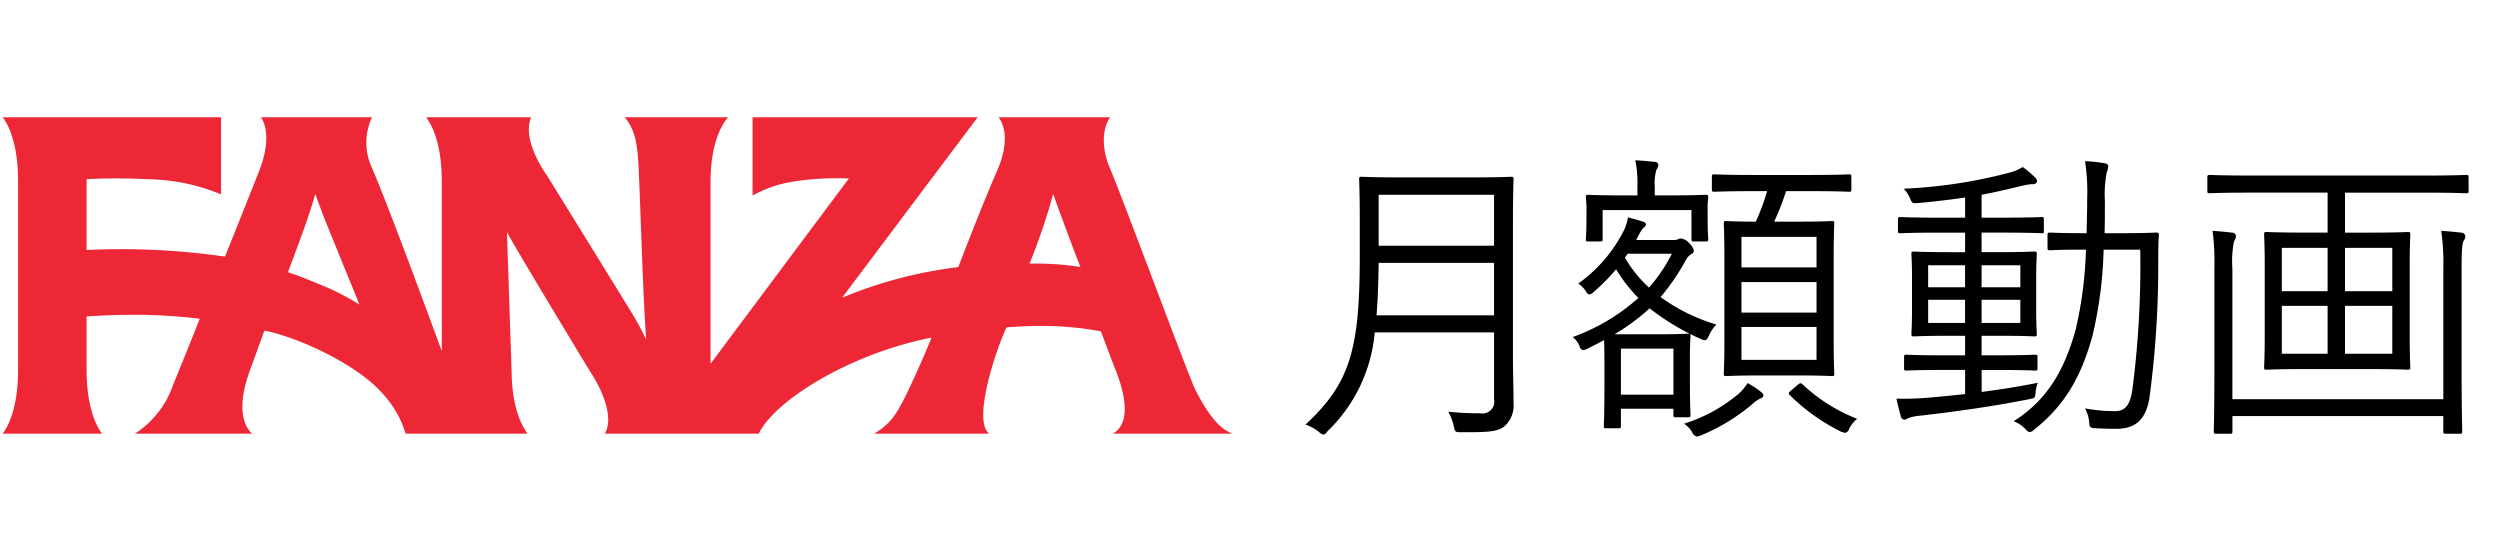 <svg height="56" viewBox="0 0 254 56" width="254" xmlns="http://www.w3.org/2000/svg"><path d="m0 0h254v56h-254z" opacity="0"/><g fill-rule="evenodd"><path d="m113.064 44.063h12.078c-.407-.337-1.624-.375-3.713-4.5-.76-1.583-7.338-19.377-8.667-22.485-.877-2.052-.767-4.069.034-5.164h-11.34c.471.6 1.223 2.307-.166 5.474-1.547 3.528-3.658 9.048-3.925 9.75a44.351 44.351 0 0 0 -11.809 3.111l13.775-18.335h-22.872v7.957a12.372 12.372 0 0 1 3.895-1.381 27.324 27.324 0 0 1 4.856-.376c.363 0 .711.006 1.037.018l-14.058 18.83v-18.52c0-2.144.4-4.9 1.78-6.528h-10.507c1.373 1.581 1.348 3.654 1.483 6.569s.394 11.882.708 16.017c-.437-.9-.857-1.693-1.251-2.354-.708-1.187-8.744-14.176-8.81-14.282-1.139-1.623-2.373-4.14-1.637-5.95h-10.655c1.269 1.77 1.583 4.319 1.583 6.528v17.229c-1.106-3.017-5.46-14.852-7.083-18.593a6.039 6.039 0 0 1 0-5.164h-11.285c.967 1.505.469 3.807-.192 5.478-1.17 2.958-2.854 7.157-3.465 8.681a73.2 73.2 0 0 0 -14.058-.673v-7.19c.327-.023 1.309-.082 2.886-.082 1.151 0 2.389.031 3.679.092a19.906 19.906 0 0 1 7.093 1.531v-7.84h-22.204s1.583 1.7 1.583 6.456v19.24c0 4.757-1.583 6.456-1.583 6.456h10.133s-1.587-1.699-1.587-6.456v-5.456c1.595-.11 3.177-.166 4.706-.166a54.649 54.649 0 0 1 6.784.4c-.244.662-1.313 3.323-2.676 6.636a9.582 9.582 0 0 1 -3.911 5.041h11.941s-2.105-1.368-.259-6.409c.936-2.554 1.363-3.768 1.477-4.063 3.51.681 9.453 3.489 11.928 6.314a10.266 10.266 0 0 1 2.419 4.157h12.391c-.338-.483-1.545-2.135-1.616-6.153 0-.022-.476-14.293-.477-14.315.973 1.819 8.347 14 8.48 14.2 1.429 2.166 2.34 4.8 1.457 6.266h15.656l.037-.075c1.609-3.284 9.165-8.037 17.5-9.683-.172.458-.678 1.724-1.967 4.533-1.518 3.307-2.135 4.171-3.854 5.224h11.69c-1.735-1.275.682-8.547 1.762-10.8 1.237-.1 2.475-.144 3.68-.144a32.608 32.608 0 0 1 5.9.55c.745 1.955 1.166 3.111 1.474 3.878 1.091 2.722 1.536 5.493-.258 6.521zm-76.544-13.114a24.811 24.811 0 0 0 -4.371-2.187c-.958-.412-1.919-.779-2.89-1.107 1.559-4.187 2.109-5.646 2.772-7.947.946 2.579.558 1.592 4.489 11.241zm68.08-4.163a64.62 64.62 0 0 0 2.4-7.068c.237.655 1.84 5.072 2.773 7.407a29.435 29.435 0 0 0 -5.173-.339z" fill="#ee2737"/><path d="m153.716 22.272c0-2.666.062-3.876.062-4.062 0-.217-.031-.248-.248-.248-.186 0-1.178.062-4.062.062h-7.068c-2.884 0-3.876-.062-4.062-.062-.217 0-.248.031-.248.248 0 .186.062 1.4.062 4.062v3.783c0 9.457-.992 12.9-5.519 17.084a4.324 4.324 0 0 1 1.333.713 1.174 1.174 0 0 0 .5.31.714.714 0 0 0 .4-.341 15.824 15.824 0 0 0 4.806-10.046h12.124v6.79a1.2 1.2 0 0 1 -1.4 1.426c-1.364 0-2.17-.062-3.255-.155a5.093 5.093 0 0 1 .558 1.457c.155.62.155.62.775.62 2.543 0 3.69 0 4.434-.651a2.84 2.84 0 0 0 .868-2.294c0-1.488-.062-3.225-.062-4.93v-13.766zm-1.922 9.767h-11.938c.124-1.55.186-3.287.217-5.333h11.721zm0-7.069h-11.721v-5.179h11.721v5.178zm36.3-7.007c0-.217-.031-.248-.217-.248s-1.116.062-3.969.062h-5.767c-2.852 0-3.782-.062-3.968-.062-.217 0-.248.031-.248.248v1.271c0 .217.031.248.248.248.186 0 1.116-.062 3.968-.062h1.4a23.369 23.369 0 0 1 -1.148 3.1c-2.077 0-2.852-.062-3.007-.062-.217 0-.248.031-.248.248 0 .155.062 1.116.062 3.69v7.904c0 2.542-.062 3.5-.062 3.659 0 .217.031.248.248.248.186 0 .992-.062 3.441-.062h3.845c2.45 0 3.256.062 3.442.062.217 0 .248-.031.248-.248 0-.155-.062-1.116-.062-3.659v-7.966c0-2.512.062-3.473.062-3.628 0-.217-.031-.248-.248-.248-.186 0-.992.062-3.442.062h-2.418a24.941 24.941 0 0 0 1.209-3.1h2.449c2.853 0 3.783.062 3.969.062s.217-.031.217-.248v-1.272zm-3.534 18.6h-7.628v-3.346h7.628v3.349zm0-9.395h-7.628v-3.1h7.628zm0 4.589h-7.628v-3.1h7.628zm-18.323-7.377.31-.589a2.919 2.919 0 0 1 .465-.682.373.373 0 0 0 .217-.31.364.364 0 0 0 -.31-.279c-.372-.124-.9-.279-1.519-.434a4.65 4.65 0 0 1 -.434 1.364 14.783 14.783 0 0 1 -4.62 5.364 2.624 2.624 0 0 1 .775.775.665.665 0 0 0 .341.341 1.019 1.019 0 0 0 .5-.31 19.134 19.134 0 0 0 2.233-2.263 15.5 15.5 0 0 0 2.263 2.915 20.248 20.248 0 0 1 -6.666 3.969 2.475 2.475 0 0 1 .682.9.494.494 0 0 0 .372.434 1.222 1.222 0 0 0 .434-.155c.589-.279 1.178-.589 1.7-.868 0 .372.031 1.085.031 2.294v1.829c0 3.814-.062 4.4-.062 4.558 0 .248.031.279.218.279h1.271c.217 0 .248-.031.248-.279v-1.706h5.333v.62c0 .217.031.248.248.248h1.24c.217 0 .248-.031.248-.248 0-.186-.062-.744-.062-4v-1.891c0-1.3.062-1.922.062-2.108 0-.217-.031-.248-.248-.248-.186 0-.806.062-2.821.062h-4.651a21.275 21.275 0 0 0 3.565-2.635 24.7 24.7 0 0 0 5.24 3.132c.465.186.558.155.806-.4a3.554 3.554 0 0 1 .745-1.085 18.617 18.617 0 0 1 -5.674-2.791 22.863 22.863 0 0 0 2.511-3.659 1.617 1.617 0 0 1 .62-.713.4.4 0 0 0 .248-.341 1.3 1.3 0 0 0 -.434-.713 1.326 1.326 0 0 0 -.868-.527.633.633 0 0 0 -.279.062.982.982 0 0 1 -.527.093h-3.752zm3.783 15.72h-5.333v-4.682h5.333zm-.155-14.325a16.365 16.365 0 0 1 -2.326 3.442 13.011 13.011 0 0 1 -2.449-3.038l.279-.4h4.5zm3.627-4.713c0-.527.062-.868.062-1.023 0-.217-.031-.248-.279-.248-.155 0-1.023.062-3.6.062h-1.551v-.837a5.2 5.2 0 0 1 .155-1.736 1.241 1.241 0 0 0 .218-.558.4.4 0 0 0 -.4-.279c-.62-.062-1.209-.124-1.953-.155a11.7 11.7 0 0 1 .217 2.729v.837h-1.361c-2.605 0-3.473-.062-3.628-.062-.217 0-.248.031-.248.248 0 .155.062.5.062 1.147v.682c0 1.953-.062 2.232-.062 2.418 0 .217.031.248.248.248h1.209c.217 0 .248-.031.248-.248v-2.945h9.023v2.945c0 .217.031.248.248.248h1.178c.248 0 .279-.031.279-.248 0-.186-.062-.465-.062-2.418v-.806zm5.675 19.131a.49.49 0 0 0 -.248-.372 8.719 8.719 0 0 0 -1.365-.9 5.084 5.084 0 0 1 -.868 1.054 16.021 16.021 0 0 1 -5.581 3.07 2.981 2.981 0 0 1 .806.837.7.7 0 0 0 .465.465 1.278 1.278 0 0 0 .465-.124 19.692 19.692 0 0 0 5.3-3.256 3.449 3.449 0 0 1 .744-.5.363.363 0 0 0 .282-.274zm2.852-.558c-.341.279-.341.341-.155.527a19.776 19.776 0 0 0 5.116 3.659 1.445 1.445 0 0 0 .5.155.555.555 0 0 0 .4-.434 3.311 3.311 0 0 1 .806-.992 17.221 17.221 0 0 1 -5.55-3.5c-.186-.155-.248-.155-.465.031zm25.636-17.335c0-.217-.031-.248-.217-.248-.155 0-1.085.062-3.938.062h-2.17v-2.323c1.271-.248 2.542-.527 3.906-.868a8.465 8.465 0 0 1 1.21-.217.445.445 0 0 0 .527-.279.581.581 0 0 0 -.248-.434 11.444 11.444 0 0 0 -1.21-1.023 5.06 5.06 0 0 1 -1.426.589 50.4 50.4 0 0 1 -10.666 1.612 3.625 3.625 0 0 1 .682 1.085c.186.434.248.4.806.372 1.706-.155 3.225-.341 4.744-.558v2.046h-2.635c-2.822 0-3.783-.062-3.938-.062-.217 0-.248.031-.248.248v1.148c0 .217.031.248.248.248.155 0 1.116-.062 3.938-.062h2.635v1.984h-1.519c-2.635 0-3.5-.062-3.69-.062-.217 0-.248.031-.248.248 0 .155.062.775.062 2.573v3.008c0 1.736-.062 2.356-.062 2.542 0 .217.031.248.248.248.186 0 1.055-.062 3.69-.062h1.519v1.985h-2.17c-2.729 0-3.6-.062-3.783-.062-.217 0-.248.031-.248.248v1.114c0 .217.031.248.248.248.186 0 1.054-.062 3.783-.062h2.17v2.45c-1.4.155-2.7.279-3.782.372a28.685 28.685 0 0 1 -3.194.093c.124.62.31 1.3.434 1.767a.414.414 0 0 0 .372.372.955.955 0 0 0 .372-.155 4.666 4.666 0 0 1 1.209-.248c3.783-.434 7.473-.961 11.07-1.674.62-.124.62-.093.682-.744a4.358 4.358 0 0 1 .217-.93c-1.8.372-3.783.682-5.7.93v-2.23h1.643c2.728 0 3.6.062 3.783.062.217 0 .248-.031.248-.248v-1.116c0-.217-.031-.248-.248-.248-.186 0-1.055.062-3.783.062h-1.648v-1.985h1.67c2.884 0 3.5.062 3.69.062.217 0 .248-.031.248-.248 0-.155-.062-.806-.062-2.542v-3.039c0-1.8.062-2.387.062-2.543 0-.217-.031-.248-.248-.248-.186 0-1.055.062-3.69.062h-1.67v-1.984h2.17c2.853 0 3.814.062 3.969.062.186 0 .186-.031.186-.248zm-2.388 10.511h-3.937v-2.354h3.937v2.356zm-5.612 0h-3.755v-2.354h3.751v2.356zm5.612-3.628h-3.937v-2.229h3.937v2.232zm-5.612 0h-3.755v-2.229h3.751v2.232zm14.17-5.488c.031-1.085.031-2.2.031-3.287a11.766 11.766 0 0 1 .186-2.884 1.959 1.959 0 0 0 .155-.651.34.34 0 0 0 -.341-.279 13.814 13.814 0 0 0 -2.015-.217 20.741 20.741 0 0 1 .217 3.814c0 1.147-.031 2.325-.062 3.5h-.372c-2.419 0-3.163-.062-3.318-.062-.248 0-.279.031-.279.248v1.3c0 .217.031.248.279.248.155 0 .9-.062 3.318-.062h.31a40.976 40.976 0 0 1 -1.024 8.037c-1.116 4.062-2.821 7.193-6.325 9.395a3.38 3.38 0 0 1 1.24.837.762.762 0 0 0 .4.279.965.965 0 0 0 .465-.279c3.255-2.574 4.837-5.612 5.922-9.581a42.461 42.461 0 0 0 1.116-8.682h3.721a97.531 97.531 0 0 1 -.806 14.263c-.249 1.581-.745 2.139-1.768 2.139a16.532 16.532 0 0 1 -3.038-.279 3.642 3.642 0 0 1 .434 1.488c.031.341.031.5.558.527.651.031 1.333.062 2.2.062 1.923 0 2.977-.93 3.349-3.1a101.025 101.025 0 0 0 .9-13.8c0-.93 0-1.8.062-2.76a.227.227 0 0 0 -.279-.279c-.186 0-.961.062-3.411.062h-1.829zm36.984-5.643c0-.248-.031-.279-.248-.279-.186 0-1.147.062-4.124.062h-17.828c-2.946 0-3.938-.062-4.093-.062-.217 0-.248.031-.248.279v1.364c0 .186.031.217.248.217.155 0 1.147-.062 4.093-.062h7.875v4.062h-2.232c-2.822 0-3.783-.062-3.969-.062-.217 0-.248.031-.248.248 0 .155.062 1.023.062 3.411v6.67c0 2.356-.062 3.256-.062 3.411 0 .217.031.248.248.248.186 0 1.147-.062 3.969-.062h6.387c2.853 0 3.814.062 4 .062.217 0 .248-.031.248-.248 0-.155-.062-1.054-.062-3.411v-6.667c0-2.387.062-3.256.062-3.411 0-.217-.031-.248-.248-.248-.186 0-1.147.062-4 .062h-2.387v-4.062h8.185c2.977 0 3.938.062 4.124.062.217 0 .248-.031.248-.217v-1.364zm-7.751 17.89h-4.806v-4.864h4.806v4.868zm-6.574 0h-4.65v-4.864h4.65v4.868zm6.574-6.356h-4.806v-4.4h4.806zm-6.574 0h-4.65v-4.4h4.65zm11.752 10.976h-21.425v-13.267a10.544 10.544 0 0 1 .155-2.729 1.52 1.52 0 0 0 .217-.589.416.416 0 0 0 -.434-.341c-.714-.093-1.179-.124-1.954-.186a23.579 23.579 0 0 1 .186 3.752v10.728c0 3.938-.062 5.705-.062 5.891 0 .217.031.248.248.248h1.4c.217 0 .248-.031.248-.248v-1.55h21.425v1.55c0 .217.031.248.248.248h1.426c.217 0 .248-.031.248-.248 0-.155-.062-1.953-.062-5.953v-10.6c0-1.953.062-2.573.217-2.822a.755.755 0 0 0 .155-.465.382.382 0 0 0 -.4-.341c-.5-.062-1.085-.124-2.046-.186a21.976 21.976 0 0 1 .217 3.783v13.328z"/></g></svg>